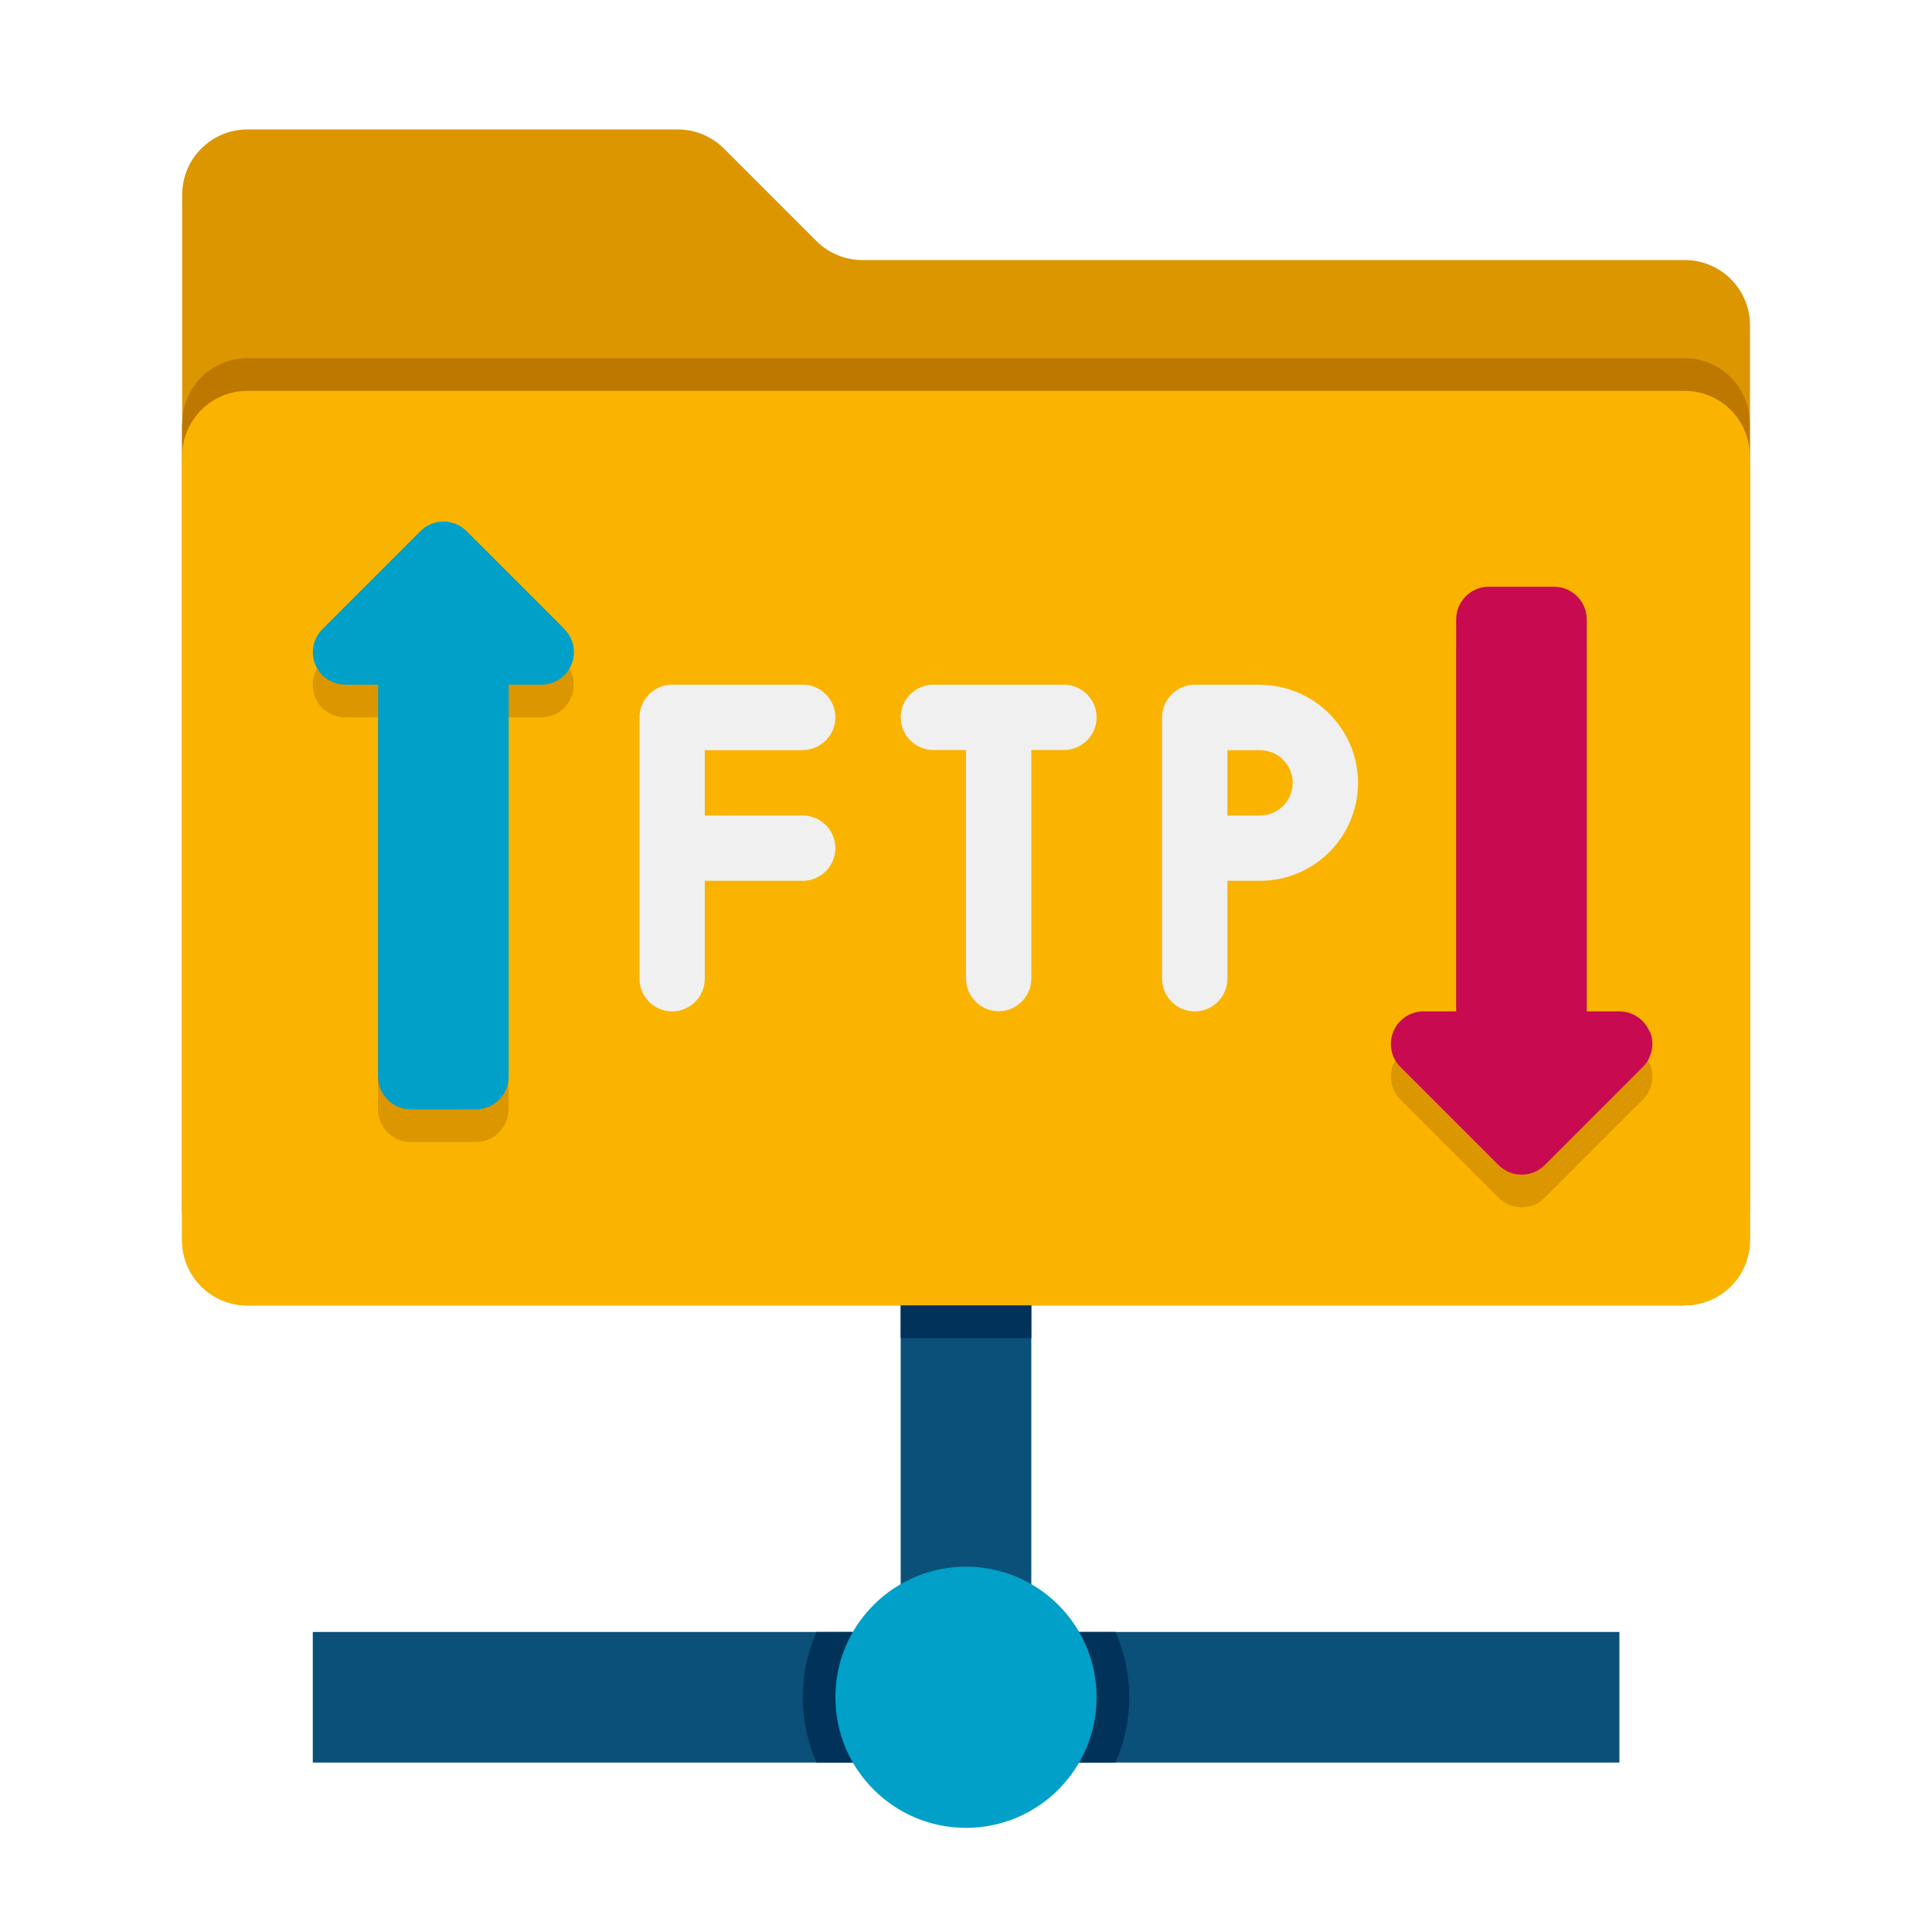 <?xml version="1.0" encoding="UTF-8"?>
<svg id="Layer_1" data-name="Layer 1" xmlns="http://www.w3.org/2000/svg" viewBox="0 0 100 100">
  <defs>
    <style>
      .cls-1 {
        fill: #00a0c8;
      }

      .cls-2 {
        fill: #f0f0f0;
      }

      .cls-3 {
        fill: #fab400;
      }

      .cls-4 {
        fill: #dc9600;
      }

      .cls-5 {
        fill: #be7800;
      }

      .cls-6 {
        fill: #00325a;
      }

      .cls-7 {
        fill: #0a5078;
      }

      .cls-8 {
        fill: #c80a50;
      }
    </style>
  </defs>
  <g id="Icons">
    <g>
      <path class="cls-4" d="M87.19,67.57H12.81c-1.87,0-3.38-1.51-3.38-3.38V10.08c0-1.87,1.51-3.38,3.38-3.38h22.27c.9,0,1.76.36,2.39.99l4.78,4.78c.63.63,1.49.99,2.39.99h42.56c1.87,0,3.38,1.51,3.38,3.38v47.34c0,1.87-1.51,3.38-3.38,3.38Z"/>
      <path class="cls-5" d="M9.42,21.92v40.58c0,1.87,1.51,3.38,3.38,3.38h74.39c1.87,0,3.38-1.51,3.38-3.38V21.92c0-1.87-1.51-3.38-3.38-3.38H12.81c-1.87,0-3.38,1.51-3.38,3.38Z"/>
      <path class="cls-3" d="M9.42,23.61v40.58c0,1.87,1.51,3.38,3.38,3.38h74.39c1.87,0,3.38-1.51,3.38-3.38V23.61c0-1.87-1.51-3.38-3.38-3.38H12.81c-1.87,0-3.38,1.51-3.38,3.38Z"/>
      <g>
        <path class="cls-4" d="M24.14,29.18c-.66-.66-1.73-.66-2.39,0l-5.07,5.07c-.48.48-.63,1.21-.37,1.84.26.63.88,1.04,1.56,1.04h1.69v20.29c0,.93.76,1.69,1.69,1.69h3.38c.93,0,1.69-.76,1.69-1.69v-20.29h1.69c.68,0,1.3-.41,1.56-1.04.26-.63.12-1.36-.37-1.84l-5.07-5.07Z"/>
        <path class="cls-4" d="M85.38,55.08c-.26-.63-.88-1.04-1.56-1.04h-1.69v-20.29c0-.93-.76-1.69-1.69-1.69h-3.38c-.93,0-1.69.76-1.69,1.69v20.29h-1.69c-.68,0-1.3.41-1.56,1.04-.26.63-.12,1.36.37,1.84l5.07,5.07c.33.33.76.5,1.2.5s.87-.17,1.2-.5l5.07-5.07c.48-.48.63-1.21.37-1.84Z"/>
      </g>
      <path class="cls-7" d="M16.19,84.47h67.63v6.76H16.19v-6.76Z"/>
      <path class="cls-6" d="M41.55,87.85c0,1.2.26,2.34.71,3.38h15.48c.45-1.04.71-2.18.71-3.38s-.26-2.34-.71-3.38h-15.48c-.45,1.04-.71,2.18-.71,3.38h0Z"/>
      <path class="cls-7" d="M46.62,67.57h6.76v20.29h-6.76v-20.29Z"/>
      <path class="cls-6" d="M46.62,67.57h6.76v1.69h-6.76v-1.69Z"/>
      <circle class="cls-1" cx="50" cy="87.85" r="6.76"/>
      <path class="cls-1" d="M29.22,32.56l-5.07-5.07c-.66-.66-1.73-.66-2.39,0l-5.07,5.07c-.48.48-.63,1.21-.37,1.84.26.63.88,1.04,1.56,1.04h1.69v20.29c0,.93.76,1.69,1.69,1.69h3.38c.93,0,1.69-.76,1.69-1.69v-20.29h1.69c.68,0,1.3-.41,1.56-1.04.26-.63.12-1.36-.37-1.84Z"/>
      <path class="cls-8" d="M85.38,53.39c-.26-.63-.88-1.04-1.56-1.04h-1.69v-20.29c0-.93-.76-1.69-1.69-1.69h-3.38c-.93,0-1.69.76-1.69,1.69v20.29h-1.69c-.68,0-1.3.41-1.56,1.04-.26.63-.12,1.36.37,1.84l5.07,5.07c.33.33.76.5,1.2.5s.87-.17,1.2-.5l5.07-5.07c.48-.48.63-1.21.37-1.84Z"/>
      <g>
        <path class="cls-2" d="M41.55,38.82c.93,0,1.69-.76,1.69-1.69s-.76-1.69-1.69-1.69h-6.76c-.93,0-1.69.76-1.69,1.69v13.53c0,.93.76,1.69,1.69,1.69s1.69-.76,1.69-1.69v-5.07h5.07c.93,0,1.69-.76,1.69-1.69s-.76-1.69-1.69-1.69h-5.07v-3.38h5.07Z"/>
        <path class="cls-2" d="M55.07,35.44h-6.76c-.93,0-1.69.76-1.69,1.69s.76,1.69,1.69,1.69h1.69v11.83c0,.93.76,1.69,1.69,1.69s1.69-.76,1.69-1.69v-11.83h1.69c.93,0,1.69-.76,1.69-1.69s-.76-1.69-1.69-1.69Z"/>
        <path class="cls-2" d="M65.22,35.44h-3.38c-.93,0-1.69.76-1.69,1.69v13.53c0,.93.76,1.69,1.69,1.69s1.69-.76,1.69-1.69v-5.07h1.69c2.8,0,5.07-2.28,5.07-5.07s-2.28-5.07-5.07-5.07ZM65.22,42.21h-1.69v-3.38h1.69c.93,0,1.69.76,1.69,1.69s-.76,1.69-1.69,1.69Z"/>
      </g>
    </g>
  </g>
</svg>